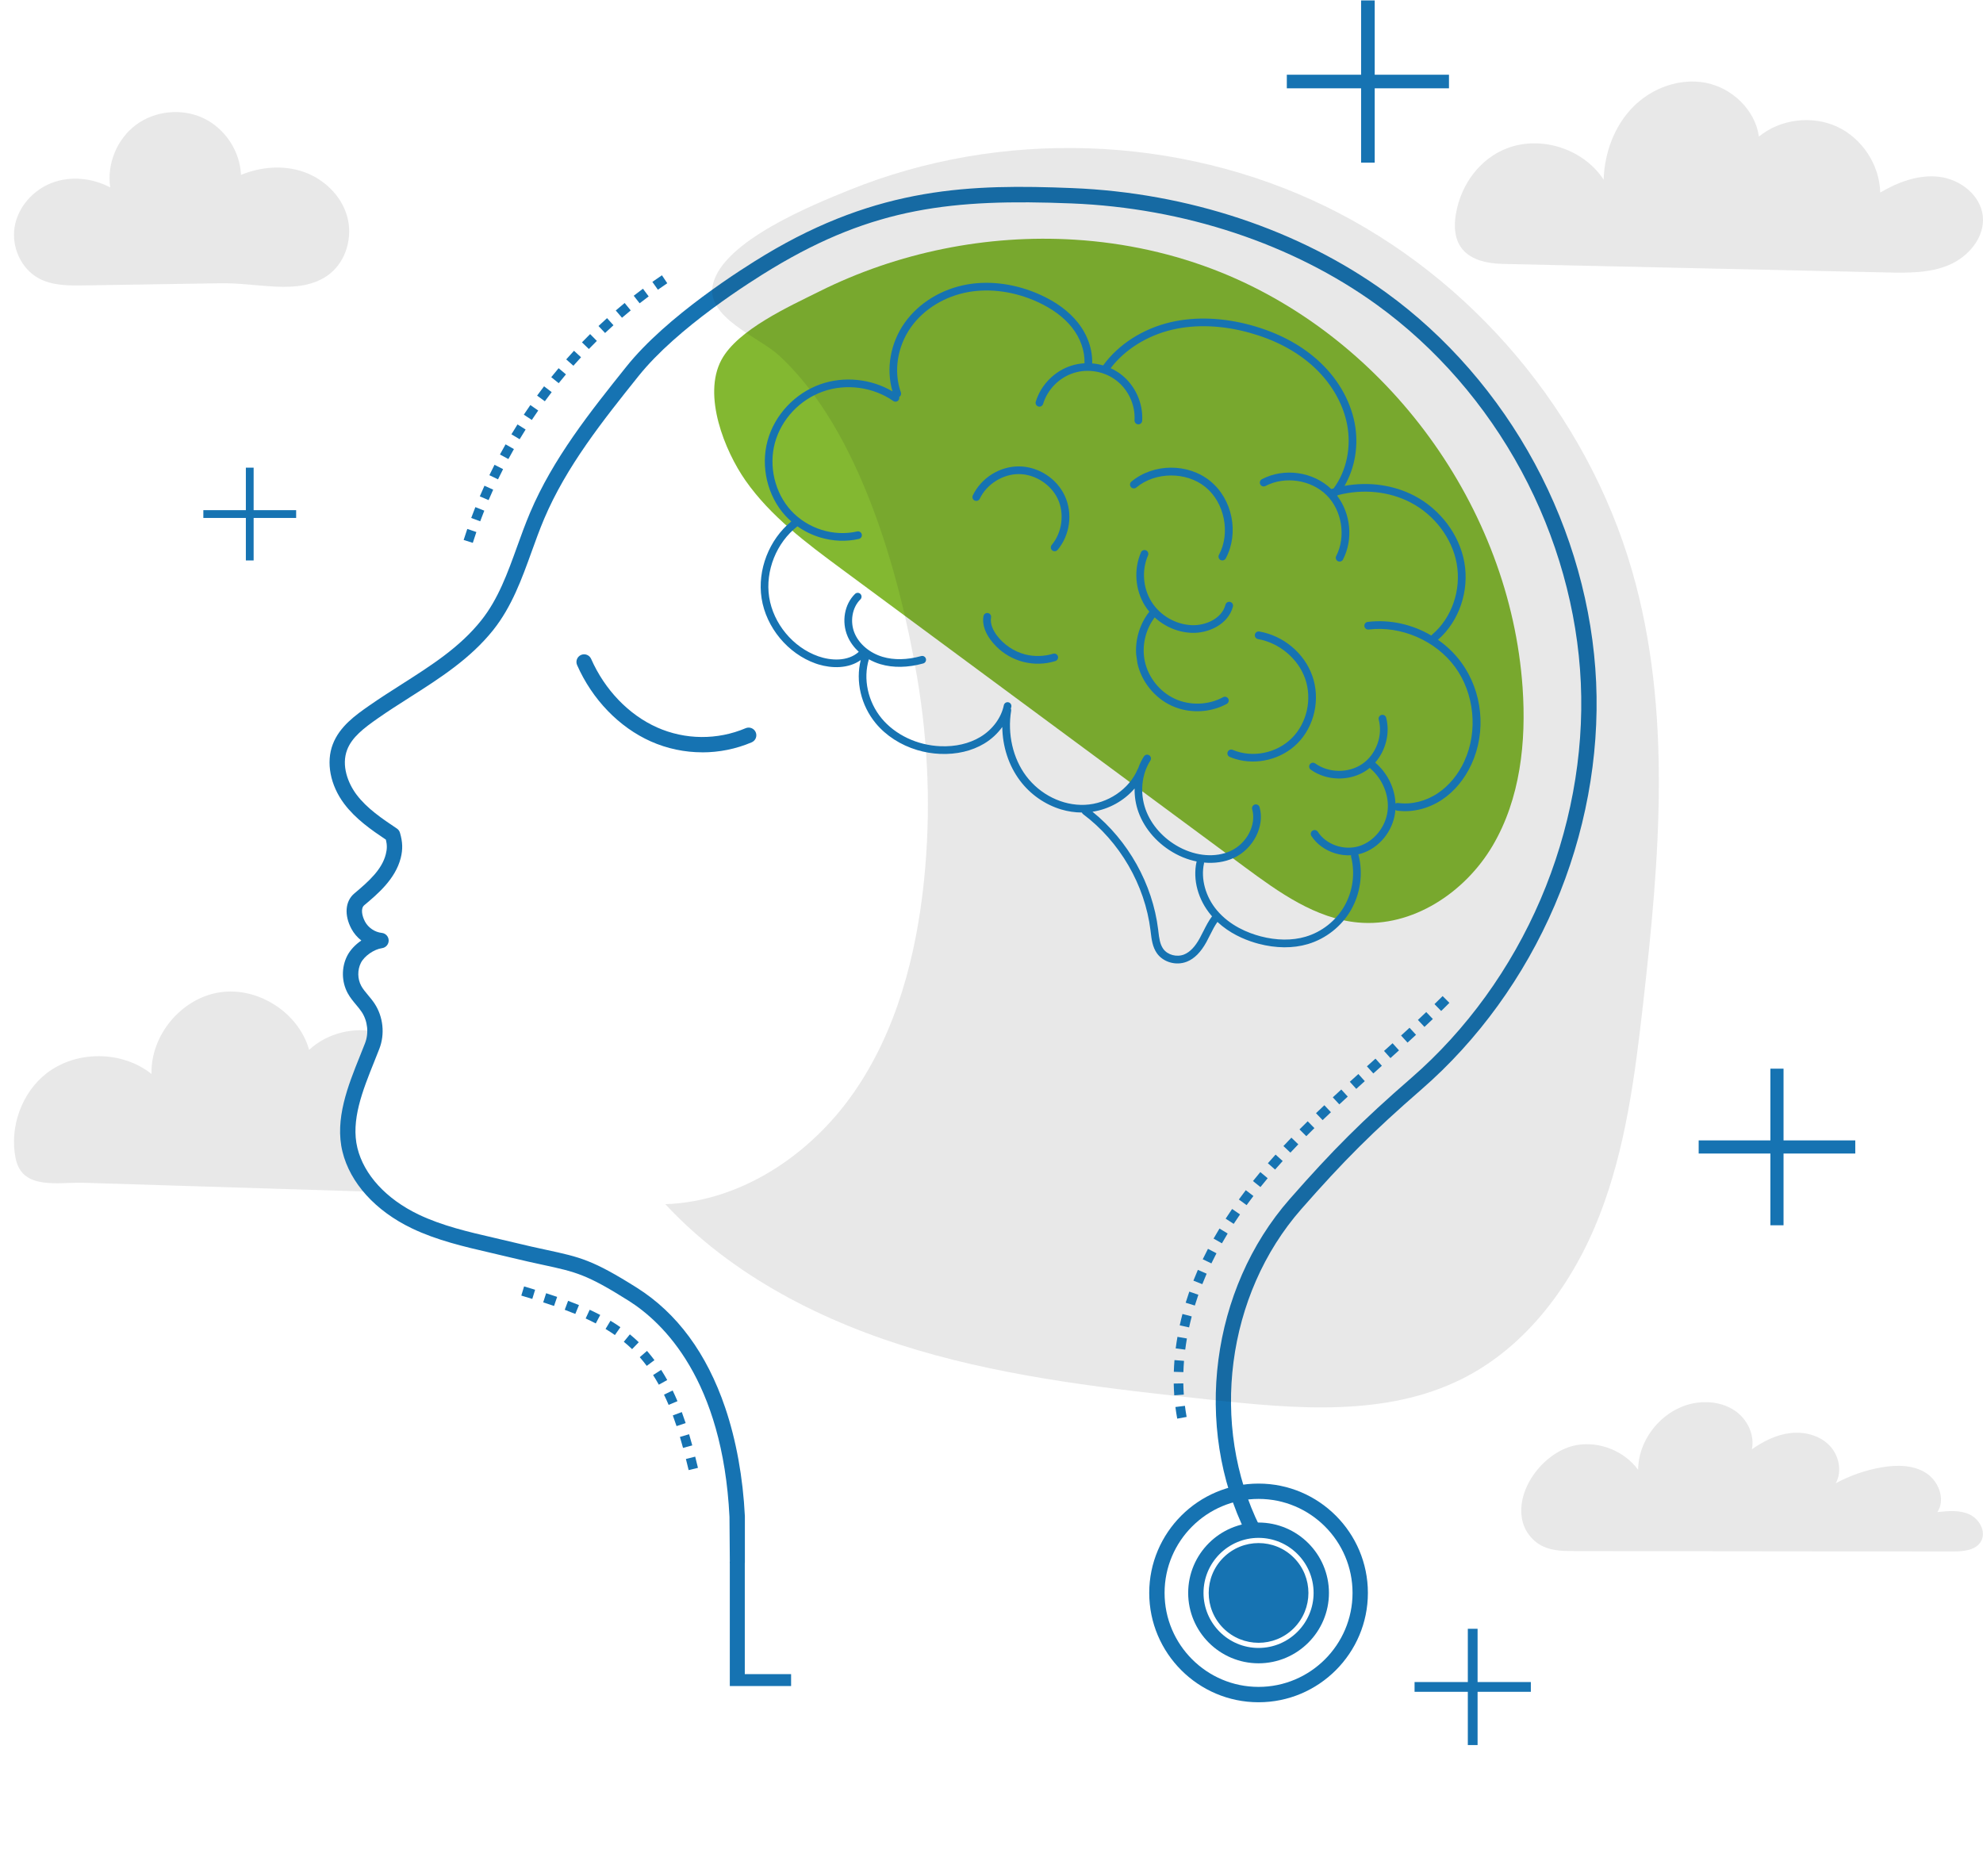 <svg width="425" height="402" viewBox="0 0 425 402" fill="none" xmlns="http://www.w3.org/2000/svg">
<g clip-path="url(#clip0_505_1530)">
<path opacity="0.1" d="M75.128 241.384C75.416 237.085 77.541 233.422 78.47 229.3C79.086 226.558 79.501 223.603 81.047 221.228C75.909 219.999 70.138 221.376 66.258 224.997C63.994 217.011 55.297 211.417 47.089 212.67C38.881 213.924 32.251 221.861 32.473 230.159C26.16 225.149 16.419 225.075 10.032 229.986C4.627 234.142 1.984 241.618 3.353 248.272C4.767 255.144 12.428 253.311 17.993 253.484L42.962 254.261C55.79 254.659 68.614 255.058 81.441 255.457C77.286 252.107 74.754 246.904 75.128 241.388V241.384Z" fill="#171616"/>
<path d="M261.609 58.343C297.47 72.786 323.635 108.762 326.323 147.327C327.137 158.984 325.834 171.179 319.903 181.244C313.972 191.31 302.694 198.77 291.058 197.705C281.954 196.871 274.104 191.24 266.755 185.807C237.963 164.524 209.172 143.242 180.38 121.956C172.83 116.374 165.14 110.653 159.76 102.959C155.333 96.625 150.532 84.759 154.61 77.139C158.095 70.624 169.266 65.626 175.588 62.466C192.439 54.048 211.556 50.197 230.351 51.368C241.05 52.034 251.654 54.34 261.605 58.343H261.609Z" fill="#83B831"/>
<path d="M159.627 334.976H156.421L156.343 325.074C154.888 295.728 142.179 283.463 134.732 278.766C125.751 273.102 123.408 272.596 116.454 271.092C114.514 270.673 112.101 270.151 109.121 269.423C107.79 269.098 106.454 268.79 105.118 268.478C99.475 267.171 93.642 265.823 88.271 263.25C80.461 259.505 75.044 253.521 73.4 246.822C71.694 239.867 74.588 232.67 77.144 226.316C77.514 225.391 77.884 224.479 78.234 223.575C79.076 221.405 78.805 218.844 77.531 216.892C77.194 216.378 76.779 215.88 76.339 215.354C75.706 214.598 75.048 213.813 74.526 212.86C73.195 210.414 73.145 207.352 74.403 204.865C75.036 203.616 76.138 202.449 77.44 201.561C76.569 200.883 75.837 200.028 75.311 199.045C73.737 196.086 73.984 193.114 75.944 191.475C79.146 188.795 81.863 186.316 82.685 183.073C82.969 181.964 82.981 181.092 82.706 179.95C79.615 177.878 76.212 175.515 73.77 172.268C70.774 168.281 69.837 163.39 71.325 159.506C72.8 155.651 76.277 153.217 79.068 151.265C81.37 149.658 83.754 148.137 86.064 146.666C92.496 142.568 98.571 138.7 103.145 132.95C106.774 128.392 108.751 122.905 110.848 117.093C111.698 114.734 112.578 112.297 113.573 109.946C118.533 98.224 126.515 88.24 134.238 78.582C142.898 67.747 159.133 57.534 163.901 54.665C188.365 39.93 208.212 39.445 229.787 40.308C254.583 41.298 278.455 49.235 297.012 62.655C310.033 72.071 321.077 84.767 328.952 99.367C336.827 113.966 341.368 130.168 342.088 146.218C342.807 162.272 339.728 178.811 333.189 194.056C326.65 209.3 316.782 222.929 304.657 233.472C294.27 242.502 288.002 248.745 278.87 259.156C262.828 277.446 259.195 305.432 270.025 327.216L267.082 328.679C255.672 305.736 259.503 276.254 276.4 256.99C285.643 246.452 291.985 240.134 302.499 230.993C314.254 220.776 323.822 207.553 330.168 192.761C336.514 177.969 339.498 161.927 338.804 146.366C338.109 130.805 333.703 115.092 326.062 100.928C318.422 86.765 307.711 74.451 295.088 65.322C277.053 52.277 253.814 44.562 229.659 43.596C204.16 42.577 187.251 44.447 165.603 57.484C160.95 60.283 145.13 70.234 136.811 80.641C129.228 90.123 121.39 99.93 116.606 111.232C115.648 113.501 114.781 115.897 113.947 118.211C111.855 124.015 109.688 130.02 105.722 135.001C100.806 141.179 94.21 145.379 87.835 149.44C85.558 150.891 83.199 152.391 80.959 153.961C77.983 156.045 75.435 157.985 74.403 160.681C73.104 164.072 74.588 167.866 76.409 170.291C78.653 173.275 81.908 175.453 85.056 177.562C85.377 177.775 85.611 178.096 85.718 178.462C86.306 180.455 86.355 182.025 85.883 183.883C84.732 188.421 80.876 191.647 78.065 194.002C77.255 194.68 77.58 196.292 78.225 197.504C78.928 198.823 80.342 199.781 81.83 199.933C82.656 200.02 83.289 200.71 83.301 201.544C83.314 202.375 82.706 203.086 81.879 203.201C80.169 203.435 78.094 204.878 77.346 206.353C76.581 207.866 76.61 209.802 77.42 211.289C77.781 211.955 78.308 212.58 78.862 213.246C79.343 213.821 79.845 214.417 80.289 215.095C82.134 217.915 82.525 221.622 81.304 224.762C80.951 225.679 80.576 226.604 80.202 227.541C77.72 233.723 75.151 240.114 76.602 246.037C78.008 251.774 82.784 256.969 89.701 260.282C94.744 262.699 100.4 264.01 105.87 265.272C107.222 265.584 108.571 265.897 109.915 266.225C112.849 266.945 115.143 267.438 117.161 267.874C124.337 269.427 127.025 270.007 136.499 275.979C145.105 281.408 151.472 290.048 155.418 301.663C157.773 308.601 159.236 316.653 159.643 324.947C159.643 324.976 159.643 325 159.643 325.029V334.972L159.627 334.976Z" fill="#1673B2"/>
<path d="M150.518 161.232C146.753 161.232 142.988 160.451 139.49 158.897C132.692 155.868 126.93 149.904 123.683 142.531C123.317 141.7 123.695 140.73 124.525 140.365C125.355 139.999 126.325 140.377 126.691 141.207C129.613 147.841 134.763 153.197 140.826 155.897C146.839 158.577 153.76 158.634 159.811 156.061C160.645 155.708 161.611 156.094 161.968 156.933C162.326 157.767 161.936 158.733 161.097 159.09C157.727 160.525 154.122 161.24 150.513 161.24L150.518 161.232Z" fill="#1673B2"/>
<path d="M269.737 364.815C256.814 364.815 246.305 354.301 246.305 341.383C246.305 328.465 256.818 317.951 269.737 317.951C282.655 317.951 293.168 328.465 293.168 341.383C293.168 354.301 282.655 364.815 269.737 364.815ZM269.737 321.235C258.627 321.235 249.593 330.273 249.593 341.379C249.593 352.485 258.631 361.523 269.737 361.523C280.842 361.523 289.88 352.485 289.88 341.379C289.88 330.273 280.842 321.235 269.737 321.235Z" fill="#1673B2"/>
<path d="M269.737 356.467C261.418 356.467 254.652 349.702 254.652 341.383C254.652 333.064 261.418 326.299 269.737 326.299C278.055 326.299 284.821 333.064 284.821 341.383C284.821 349.702 278.055 356.467 269.737 356.467ZM269.737 329.583C263.23 329.583 257.94 334.877 257.94 341.379C257.94 347.881 263.234 353.175 269.737 353.175C276.239 353.175 281.533 347.881 281.533 341.379C281.533 334.877 276.239 329.583 269.737 329.583Z" fill="#1673B2"/>
<path d="M277.294 348.942C281.467 344.769 281.467 338.003 277.294 333.829C273.121 329.656 266.355 329.656 262.181 333.829C258.008 338.003 258.008 344.769 262.181 348.942C266.355 353.115 273.121 353.115 277.294 348.942Z" fill="#1673B2"/>
<path opacity="0.1" d="M198.04 188.684C196.383 204.783 192.166 220.989 182.906 234.261C173.646 247.533 158.763 257.52 142.59 258.071C156.984 273.529 176.535 283.422 196.798 289.39C217.057 295.358 238.187 297.668 259.182 299.949C277.493 301.938 296.991 303.73 313.444 295.461C327.34 288.474 337.131 275.025 342.786 260.537C348.442 246.049 350.415 230.426 352.17 214.972C355.676 184.072 358.413 152.214 349.79 122.334C340.069 88.651 315.552 59.523 284.024 44.196C252.491 28.869 214.443 27.587 181.953 40.756C174.226 43.888 155.031 51.615 152.804 60.887C151.094 68.006 162.688 72.244 166.946 76.165C184.176 92.038 192.758 122.732 196.539 145.018C198.985 159.42 199.536 174.15 198.04 188.684Z" fill="#171616"/>
<path opacity="0.1" d="M18.059 61.167C14.721 61.22 11.216 61.233 8.285 59.638C4.495 57.575 2.432 52.906 3.131 48.648C3.83 44.389 7.072 40.731 11.104 39.194C15.136 37.657 19.814 38.15 23.624 40.172C22.864 35.138 25.083 29.765 29.173 26.736C33.262 23.707 39.049 23.152 43.644 25.347C48.239 27.542 51.441 32.392 51.651 37.48C55.901 35.725 60.784 35.335 65.124 36.855C69.46 38.376 73.147 41.923 74.396 46.346C75.646 50.768 74.212 55.951 70.578 58.767C67.36 61.261 63.159 61.611 59.234 61.434C55.136 61.249 51.371 60.641 47.2 60.707C37.487 60.859 27.775 61.011 18.063 61.167H18.059Z" fill="#171616"/>
<path d="M101.332 116.341L99.371 115.721C99.622 114.931 99.885 114.138 100.152 113.357L102.096 114.023C101.833 114.788 101.574 115.568 101.332 116.341ZM102.918 111.721L100.99 111.006C101.274 110.238 101.574 109.453 101.882 108.68L103.794 109.44C103.494 110.196 103.198 110.965 102.918 111.721ZM104.722 107.184L102.832 106.378C103.152 105.622 103.489 104.857 103.831 104.097L105.701 104.944C105.364 105.688 105.035 106.44 104.718 107.18L104.722 107.184ZM106.736 102.732L104.883 101.841C105.244 101.093 105.614 100.34 105.988 99.609L107.822 100.542C107.456 101.261 107.09 101.997 106.736 102.728V102.732ZM108.956 98.38L107.147 97.406C107.538 96.682 107.945 95.951 108.356 95.227L110.144 96.243C109.741 96.95 109.342 97.669 108.96 98.38H108.956ZM111.373 94.134L109.609 93.078C110.033 92.375 110.473 91.66 110.912 90.957L112.651 92.054C112.215 92.745 111.784 93.444 111.369 94.134H111.373ZM113.978 90.003L112.265 88.865C112.721 88.174 113.193 87.484 113.666 86.806L115.351 87.981C114.891 88.643 114.427 89.325 113.978 89.999V90.003ZM116.773 85.996L115.113 84.784C115.598 84.118 116.103 83.448 116.605 82.79L118.237 84.04C117.743 84.685 117.25 85.343 116.773 85.996ZM119.745 82.12L118.142 80.834C118.66 80.188 119.194 79.539 119.724 78.91L121.295 80.234C120.777 80.85 120.255 81.487 119.741 82.12H119.745ZM122.893 78.384L121.352 77.024C121.899 76.403 122.458 75.782 123.021 75.174L124.529 76.567C123.978 77.163 123.428 77.772 122.893 78.38V78.384ZM126.206 74.796L124.727 73.37C125.302 72.774 125.89 72.178 126.477 71.598L127.92 73.061C127.345 73.629 126.769 74.212 126.202 74.8L126.206 74.796ZM129.679 71.364L128.269 69.868C128.87 69.305 129.482 68.734 130.103 68.179L131.479 69.704C130.875 70.25 130.271 70.805 129.683 71.36L129.679 71.364ZM133.308 68.096L131.969 66.539C132.602 65.992 133.243 65.454 133.876 64.936L135.179 66.526C134.558 67.032 133.929 67.562 133.308 68.096ZM137.086 65.001L135.82 63.382C136.477 62.868 137.143 62.359 137.801 61.874L139.026 63.522C138.384 63.999 137.731 64.5 137.086 65.001ZM141.003 62.087L139.815 60.41C140.489 59.934 141.179 59.457 141.866 58.997L143.012 60.702C142.343 61.154 141.664 61.619 141.003 62.087Z" fill="#1673B2"/>
<path d="M252.303 304.034C252.151 303.208 252.023 302.37 251.916 301.539L253.955 301.285C254.054 302.078 254.177 302.879 254.321 303.664L252.299 304.034H252.303ZM251.67 299.032C251.612 298.202 251.571 297.355 251.555 296.513L253.61 296.476C253.626 297.281 253.659 298.091 253.717 298.884L251.666 299.032H251.67ZM253.63 294.063L251.575 293.997C251.6 293.167 251.649 292.325 251.715 291.486L253.762 291.65C253.696 292.456 253.651 293.266 253.626 294.063H253.63ZM254.017 289.246L251.978 288.983C252.085 288.161 252.208 287.323 252.356 286.501L254.382 286.854C254.243 287.647 254.124 288.453 254.021 289.246H254.017ZM254.847 284.478L252.841 284.039C253.018 283.225 253.219 282.403 253.429 281.601L255.414 282.127C255.209 282.904 255.02 283.697 254.847 284.482V284.478ZM256.08 279.793L254.115 279.189C254.358 278.395 254.621 277.594 254.896 276.809L256.836 277.487C256.569 278.247 256.314 279.024 256.08 279.793ZM257.683 275.214L255.772 274.462C256.072 273.697 256.396 272.917 256.729 272.148L258.612 272.97C258.287 273.718 257.975 274.47 257.683 275.214ZM259.627 270.763L257.773 269.875C258.131 269.131 258.509 268.379 258.895 267.639L260.716 268.593C260.338 269.312 259.972 270.044 259.627 270.763ZM261.883 266.455L260.096 265.444C260.502 264.725 260.926 264.002 261.361 263.291L263.116 264.359C262.693 265.054 262.282 265.757 261.883 266.459V266.455ZM264.411 262.292L262.685 261.174C263.133 260.483 263.597 259.785 264.07 259.098L265.763 260.266C265.303 260.935 264.847 261.618 264.411 262.292ZM267.173 258.276L265.513 257.068C265.989 256.41 266.491 255.74 267.001 255.07L268.632 256.32C268.131 256.973 267.642 257.631 267.173 258.276ZM270.141 254.4L268.538 253.114C269.056 252.469 269.582 251.827 270.116 251.19L271.69 252.51C271.168 253.134 270.65 253.763 270.141 254.4ZM273.281 250.652L271.731 249.3C272.278 248.675 272.825 248.058 273.384 247.442L274.908 248.823C274.362 249.427 273.819 250.035 273.281 250.652ZM276.565 247.023L275.065 245.617C275.632 245.013 276.199 244.413 276.774 243.817L278.254 245.243C277.687 245.831 277.124 246.423 276.565 247.019V247.023ZM279.968 243.496L278.509 242.049C279.093 241.462 279.676 240.882 280.268 240.303L281.707 241.77C281.123 242.341 280.543 242.921 279.968 243.5V243.496ZM283.47 240.056L282.048 238.572L282.479 238.157C282.931 237.726 283.384 237.294 283.84 236.867L285.25 238.363C284.797 238.786 284.349 239.213 283.901 239.641L283.47 240.052V240.056ZM287.046 236.682L285.648 235.173C286.252 234.614 286.857 234.055 287.465 233.496L288.854 235.013C288.25 235.568 287.646 236.123 287.046 236.682ZM290.675 233.357L289.294 231.836C289.902 231.281 290.515 230.73 291.127 230.179L292.504 231.704C291.896 232.255 291.287 232.806 290.679 233.357H290.675ZM294.333 230.056L292.96 228.527L294.793 226.879L296.166 228.408L294.333 230.056ZM298.003 226.76L296.626 225.231C297.235 224.68 297.847 224.133 298.455 223.578L299.836 225.103C299.228 225.654 298.616 226.209 298.003 226.76ZM301.665 223.443L300.28 221.926C300.884 221.371 301.489 220.816 302.093 220.262L303.486 221.77C302.882 222.329 302.274 222.888 301.665 223.443ZM305.295 220.085L303.889 218.585C304.485 218.026 305.081 217.463 305.673 216.895L307.091 218.383C306.495 218.955 305.895 219.522 305.291 220.085H305.295ZM308.875 216.665L307.44 215.194C308.024 214.623 308.607 214.047 309.187 213.472L310.638 214.927C310.054 215.51 309.466 216.09 308.875 216.669V216.665Z" fill="#1673B2"/>
<path d="M147.592 315.062C147.398 314.264 147.205 313.471 147.004 312.678L148.997 312.177C149.199 312.978 149.396 313.78 149.589 314.581L147.592 315.062ZM146.387 310.306C146.161 309.472 145.943 308.703 145.721 307.955L147.69 307.372C147.916 308.132 148.138 308.917 148.368 309.768L146.383 310.306H146.387ZM144.998 305.633C144.739 304.844 144.468 304.075 144.197 303.34L146.124 302.625C146.404 303.381 146.683 304.178 146.95 304.988L144.998 305.633ZM143.305 301.092C142.988 300.343 142.655 299.604 142.31 298.893L144.16 297.997C144.517 298.736 144.867 299.509 145.195 300.29L143.301 301.087L143.305 301.092ZM141.2 296.755C140.806 296.044 140.391 295.35 139.971 294.692L141.702 293.582C142.146 294.277 142.581 295.009 143.001 295.757L141.204 296.755H141.2ZM138.611 292.723C138.13 292.078 137.624 291.453 137.115 290.866L138.664 289.513C139.211 290.138 139.749 290.808 140.263 291.494L138.615 292.723H138.611ZM135.475 289.139C134.912 288.597 134.316 288.062 133.695 287.557L134.998 285.966C135.66 286.509 136.301 287.08 136.901 287.66L135.471 289.135L135.475 289.139ZM131.792 286.118C131.155 285.674 130.481 285.235 129.782 284.811L130.843 283.052C131.578 283.496 132.294 283.96 132.968 284.433L131.788 286.118H131.792ZM127.686 283.632C126.996 283.27 126.268 282.908 125.52 282.563L126.383 280.697C127.16 281.059 127.92 281.433 128.644 281.811L127.686 283.632ZM123.301 281.593C122.586 281.297 121.821 280.997 121.036 280.705L121.755 278.782C122.565 279.082 123.346 279.39 124.086 279.694L123.301 281.593ZM118.743 279.883C117.97 279.62 117.197 279.361 116.42 279.111L117.049 277.154C117.838 277.409 118.623 277.668 119.408 277.939L118.743 279.883ZM114.082 278.375C113.297 278.132 112.512 277.894 111.727 277.66L112.323 275.691C113.108 275.929 113.897 276.168 114.686 276.41L114.082 278.375Z" fill="#1673B2"/>
<path opacity="0.1" d="M337.895 309.702C342.815 308.835 348.142 310.976 351.089 315.004C351.118 308.128 356.67 301.692 363.469 300.652C366.485 300.191 369.737 300.746 372.174 302.579C374.611 304.412 376.087 307.622 375.458 310.606C377.908 308.884 380.674 307.495 383.649 307.133C386.625 306.772 389.827 307.548 391.964 309.649C394.101 311.749 394.899 315.263 393.444 317.881C396.518 316.213 399.868 315.054 403.312 314.466C406.518 313.919 410.02 313.923 412.766 315.666C415.511 317.409 417.015 321.358 415.219 324.063C417.546 323.808 420.012 323.574 422.133 324.573C424.253 325.571 425.737 328.292 424.578 330.327C423.464 332.271 420.801 332.501 418.561 332.501C410.789 332.493 403.016 332.485 395.244 332.476C375.988 332.456 356.728 332.435 337.472 332.415C335.232 332.415 332.918 332.394 330.871 331.486C328.578 330.467 326.819 328.321 326.272 325.871C324.714 318.888 331.237 310.874 337.895 309.698V309.702Z" fill="#171616"/>
<path opacity="0.1" d="M424.96 46.341C424.503 41.878 420.208 38.499 415.757 37.911C411.306 37.324 406.846 38.992 402.971 41.261C402.839 35.334 399.099 29.629 393.714 27.147C388.33 24.664 381.565 25.519 376.97 29.268C376.181 23.588 371.29 18.89 365.667 17.764C360.044 16.637 354.015 18.845 349.991 22.93C345.967 27.015 343.875 32.778 343.694 38.511C339.44 31.976 330.439 29.005 323.135 31.726C317.126 33.962 313.09 39.613 312.038 45.811C310.797 53.135 314.755 56.395 322.087 56.559C349.494 57.167 376.9 57.78 404.306 58.388C408.844 58.491 413.542 58.561 417.718 56.789C421.894 55.014 425.42 50.858 424.96 46.345V46.341Z" fill="#171616"/>
<path d="M156.414 361.338V334.7H159.624V358.786H169.55V361.338H156.414Z" fill="#1673B2"/>
<path d="M275.507 339.595H271.524V335.613C271.524 335.263 271.24 334.976 270.887 334.976H268.581C268.232 334.976 267.944 335.259 267.944 335.613V339.595H263.961C263.612 339.595 263.324 339.879 263.324 340.232V342.538C263.324 342.888 263.608 343.175 263.961 343.175H267.944V347.158C267.944 347.507 268.228 347.795 268.581 347.795H270.887C271.236 347.795 271.524 347.511 271.524 347.158V343.175H275.507C275.856 343.175 276.144 342.892 276.144 342.538V340.232C276.144 339.883 275.86 339.595 275.507 339.595Z" fill="#1673B2"/>
<path d="M313.208 142.001C311.814 140.09 310.104 138.445 308.185 137.11C312.727 133.143 314.946 126.641 313.836 120.48C312.776 114.59 308.674 109.136 303.129 106.247C298.654 103.912 293.327 103.185 288.156 104.13C290.433 100.229 291.247 95.334 290.322 90.612C289.34 85.581 286.467 80.751 282.229 77.015C278.481 73.711 273.763 71.257 268.21 69.72C262.168 68.051 256.179 67.817 250.898 69.05C244.946 70.439 239.681 73.814 236.43 78.314C235.662 78.092 234.873 77.948 234.075 77.883C234.178 74.895 233.093 71.75 231.009 69.132C229.106 66.736 226.397 64.734 222.965 63.177C217.885 60.875 212.341 60.086 207.351 60.953C201.831 61.915 196.928 64.903 193.907 69.157C190.824 73.493 189.85 79.058 191.285 83.883C186.681 81.167 180.882 80.567 175.835 82.35C170.36 84.286 166.02 88.918 164.507 94.442C162.982 100.016 164.482 106.329 168.334 110.534C168.728 110.965 169.152 111.364 169.591 111.75C164.836 115.622 162.283 122.157 163.225 128.219C164.195 134.471 168.856 140.09 174.819 142.198C175.025 142.272 175.239 142.342 175.452 142.404C178.264 143.246 181.823 143.341 184.474 141.458C183.336 146 184.519 151.166 187.68 154.993C189.899 157.681 193.048 159.687 196.57 160.743C198.149 161.216 199.805 161.499 201.482 161.569C205.017 161.717 208.292 160.948 210.947 159.354C212.489 158.429 213.804 157.196 214.811 155.798C214.869 159.999 216.171 164.043 218.588 167.274C220.832 170.274 223.993 172.444 227.433 173.476C228.876 173.908 230.372 174.126 231.868 174.134C231.921 174.265 232 174.384 232.119 174.475C239.981 180.34 245.386 189.654 246.578 199.39L246.628 199.806C246.804 201.285 247.002 202.966 247.967 204.319C248.633 205.247 249.62 205.909 250.721 206.238C251.897 206.591 253.208 206.567 254.383 206.094C255.999 205.449 257.371 204.06 258.58 201.857C258.855 201.355 259.11 200.841 259.365 200.332C259.854 199.349 260.327 198.42 260.923 197.582C263.491 199.978 266.525 201.306 268.954 202.037C269.221 202.12 269.484 202.189 269.739 202.259C273.467 203.242 277.112 203.27 280.273 202.337C284.165 201.191 287.552 198.515 289.562 194.993C291.576 191.47 292.16 187.196 291.173 183.262C291.157 183.201 291.12 183.151 291.095 183.094C291.321 183.044 291.543 182.983 291.765 182.917C295.571 181.746 298.481 178.203 299.011 174.105C299.036 173.928 299.048 173.751 299.06 173.575C299.134 173.628 299.217 173.673 299.307 173.698C299.348 173.71 299.389 173.719 299.43 173.727C302.649 174.179 306.163 173.32 309.073 171.376C311.72 169.604 313.898 166.978 315.374 163.772C318.596 156.777 317.749 148.236 313.212 142.013L313.208 142.001ZM257.897 199.588C257.651 200.081 257.404 200.574 257.141 201.055C256.122 202.913 255.02 204.055 253.775 204.557C252.201 205.186 250.24 204.656 249.307 203.353C248.588 202.346 248.432 201.014 248.263 199.604L248.214 199.185C247.022 189.448 241.79 180.122 234.141 173.965C237.676 173.427 240.919 171.61 243.171 168.984C243.138 170.685 243.405 172.412 243.997 174.043C245.329 177.738 248.239 181.002 251.979 182.999C252.99 183.538 254.026 183.965 255.074 184.278C255.542 184.417 256.007 184.528 256.475 184.623C256.467 184.647 256.451 184.668 256.443 184.697C255.6 188.548 256.771 192.827 259.57 196.152C259.636 196.23 259.702 196.3 259.768 196.374C259.011 197.385 258.444 198.503 257.902 199.588H257.897ZM313.877 163.073C312.529 166 310.548 168.396 308.156 169.995C305.579 171.721 302.48 172.481 299.656 172.087C299.447 172.058 299.245 172.116 299.085 172.227C298.954 168.943 297.392 165.704 294.774 163.46C294.761 163.447 294.745 163.447 294.732 163.435C296.985 160.854 297.963 157.126 297.083 153.805C296.968 153.365 296.516 153.106 296.077 153.221C295.637 153.336 295.378 153.789 295.493 154.224C296.409 157.685 294.934 161.672 291.987 163.706C289.04 165.737 284.786 165.7 281.88 163.612C281.51 163.349 280.996 163.431 280.733 163.801C280.47 164.171 280.553 164.685 280.922 164.948C281.814 165.589 282.813 166.066 283.865 166.382C286.882 167.286 290.326 166.851 292.92 165.063C293.15 164.906 293.372 164.734 293.586 164.557C293.623 164.611 293.656 164.664 293.705 164.709C296.364 166.986 297.807 170.587 297.379 173.883C296.94 177.299 294.428 180.361 291.28 181.335C288.021 182.338 284.219 181.018 282.439 178.264C282.192 177.882 281.683 177.775 281.301 178.022C280.918 178.269 280.811 178.778 281.058 179.16C282.225 180.961 284.095 182.259 286.188 182.888C287.281 183.217 288.432 183.357 289.578 183.295C289.554 183.41 289.55 183.534 289.578 183.657C290.466 187.183 289.94 191.014 288.136 194.171C286.331 197.327 283.298 199.728 279.809 200.751C276.932 201.598 273.594 201.565 270.158 200.661C267.433 199.941 263.602 198.392 260.82 195.095C258.382 192.206 257.318 188.355 258.041 185.054C258.058 184.989 258.045 184.923 258.041 184.857C260.29 185.067 262.484 184.754 264.396 183.883C268.621 181.951 271.112 177.064 269.953 172.987C269.829 172.551 269.373 172.296 268.937 172.42C268.502 172.543 268.247 172.999 268.37 173.435C269.315 176.76 267.227 180.776 263.713 182.383C260.54 183.834 256.438 183.525 252.743 181.553C249.357 179.744 246.73 176.805 245.534 173.488C244.264 169.966 244.655 165.95 246.549 163.003C246.796 162.621 246.685 162.112 246.303 161.865C245.921 161.618 245.411 161.729 245.168 162.112C244.651 162.913 244.235 163.784 243.919 164.697C243.894 164.734 243.861 164.767 243.841 164.812C242.049 169.123 237.384 172.28 232.493 172.486C227.741 172.687 222.916 170.307 219.908 166.283C217.084 162.51 215.888 157.282 216.714 152.305C216.739 152.145 216.706 151.997 216.648 151.857C216.681 151.729 216.722 151.602 216.751 151.475C216.841 151.031 216.554 150.595 216.11 150.505C215.666 150.414 215.23 150.702 215.14 151.146C214.593 153.834 212.711 156.374 210.105 157.94C207.721 159.37 204.766 160.057 201.552 159.925C196.578 159.719 191.868 157.484 188.946 153.949C185.983 150.357 184.951 145.466 186.221 141.29C186.981 141.717 187.799 142.075 188.662 142.334C188.679 142.338 188.691 142.342 188.708 142.346C191.428 143.152 194.597 143.094 197.869 142.186C198.305 142.062 198.564 141.61 198.44 141.175C198.317 140.739 197.865 140.48 197.429 140.603C194.453 141.429 191.601 141.491 189.176 140.772C186.422 139.95 184.166 138.071 183.171 135.733C182.111 133.242 182.629 130.188 184.4 128.462C184.725 128.145 184.733 127.623 184.417 127.299C184.1 126.974 183.578 126.966 183.253 127.282C180.976 129.498 180.319 133.234 181.659 136.374C182.189 137.615 183.019 138.741 184.051 139.699C181.7 141.824 178.042 141.594 175.366 140.648C169.953 138.737 165.728 133.641 164.848 127.969C163.977 122.35 166.41 116.275 170.907 112.798C172.403 113.859 174.063 114.664 175.806 115.186C178.482 115.988 181.346 116.127 184.08 115.499C184.523 115.396 184.799 114.956 184.696 114.512C184.593 114.068 184.153 113.793 183.71 113.896C178.654 115.055 173.097 113.3 169.542 109.424C166.065 105.626 164.708 99.917 166.089 94.878C167.462 89.868 171.404 85.663 176.381 83.904C181.35 82.145 187.125 82.926 191.453 85.939C191.827 86.198 192.337 86.107 192.596 85.733C192.735 85.536 192.764 85.297 192.715 85.079C193.048 84.882 193.216 84.484 193.081 84.109C191.47 79.617 192.3 74.253 195.247 70.11C198.021 66.21 202.538 63.46 207.635 62.572C212.304 61.759 217.507 62.503 222.287 64.673C225.481 66.12 227.984 67.965 229.723 70.151C231.572 72.478 232.53 75.244 232.431 77.854C231.482 77.907 230.536 78.076 229.624 78.364C226.015 79.506 223.089 82.47 221.987 86.091C221.856 86.526 222.098 86.983 222.534 87.118C222.965 87.25 223.426 87.003 223.557 86.572C224.503 83.46 227.018 80.916 230.117 79.934C233.216 78.951 236.734 79.58 239.303 81.578C241.868 83.575 243.348 86.83 243.154 90.077C243.13 90.529 243.475 90.92 243.927 90.945C244.379 90.969 244.77 90.624 244.794 90.172C245.016 86.395 243.298 82.601 240.31 80.279C239.607 79.732 238.839 79.276 238.033 78.91C241.075 74.907 245.859 71.911 251.264 70.649C256.282 69.477 261.987 69.704 267.766 71.302C273.084 72.774 277.581 75.108 281.136 78.244C285.102 81.742 287.786 86.243 288.703 90.92C289.665 95.836 288.584 100.941 285.826 104.668C285.657 104.718 285.493 104.759 285.324 104.808C281.44 101.08 275.218 100.188 270.45 102.704C270.047 102.917 269.895 103.415 270.105 103.813C270.318 104.216 270.816 104.368 271.214 104.159C275.349 101.976 280.972 102.811 284.297 106.099C287.622 109.387 288.514 115.001 286.377 119.161C286.167 119.564 286.327 120.061 286.73 120.266C286.775 120.291 286.825 120.307 286.87 120.324C287.244 120.435 287.651 120.27 287.836 119.913C290.063 115.581 289.492 110.09 286.578 106.234C286.644 106.201 286.705 106.16 286.763 106.111C292.09 104.722 297.716 105.285 302.353 107.706C307.453 110.365 311.226 115.375 312.201 120.772C313.22 126.427 311.169 132.399 306.968 135.979C306.89 136.045 306.829 136.127 306.783 136.214C302.714 133.809 297.881 132.704 293.134 133.283C292.682 133.337 292.361 133.748 292.418 134.2C292.472 134.652 292.883 134.972 293.335 134.915C300.289 134.068 307.737 137.307 311.864 142.967C315.99 148.626 316.796 156.707 313.861 163.069L313.877 163.073Z" fill="#1673B2"/>
<path d="M226.721 106.958C228.172 110.098 227.634 114.142 225.406 116.789C225.114 117.139 225.159 117.657 225.505 117.948C225.595 118.022 225.694 118.076 225.797 118.109C226.101 118.199 226.446 118.109 226.664 117.85C229.327 114.681 229.952 110.028 228.213 106.271C226.475 102.515 222.525 99.975 218.386 99.954C214.247 99.934 210.273 102.433 208.497 106.173C208.304 106.584 208.476 107.073 208.887 107.27C209.298 107.468 209.788 107.291 209.985 106.88C211.469 103.756 214.921 101.586 218.382 101.602C221.843 101.619 225.27 103.826 226.725 106.966L226.721 106.958Z" fill="#1673B2"/>
<path d="M269.893 135.342C269.445 135.264 269.022 135.564 268.944 136.012C268.866 136.46 269.166 136.884 269.614 136.962C274.16 137.755 278.221 141.158 279.717 145.429C281.258 149.822 280.115 154.944 276.881 158.174C273.605 161.446 268.393 162.486 264.201 160.706C263.782 160.529 263.301 160.722 263.124 161.142C262.947 161.561 263.14 162.042 263.56 162.219C263.971 162.391 264.39 162.543 264.817 162.671C269.355 164.031 274.628 162.749 278.044 159.337C281.718 155.671 283.017 149.864 281.27 144.882C279.556 139.991 275.093 136.247 269.898 135.338L269.893 135.342Z" fill="#1673B2"/>
<path d="M263.245 149.748C263.027 149.35 262.53 149.202 262.131 149.42C258.995 151.129 255.029 151.257 251.786 149.757C248.543 148.256 246.077 145.153 245.345 141.656C244.675 138.437 245.489 134.94 247.474 132.317C248.876 133.608 250.569 134.578 252.394 135.125C253.352 135.412 254.346 135.585 255.353 135.626C258.908 135.778 263.232 133.859 264.243 130.003C264.359 129.564 264.1 129.116 263.656 129C263.216 128.885 262.768 129.148 262.653 129.588C261.864 132.609 258.337 134.105 255.423 133.982C251.95 133.834 248.645 131.915 246.8 128.972C244.955 126.029 244.663 122.219 246.044 119.029C246.225 118.614 246.031 118.129 245.616 117.948C245.197 117.767 244.716 117.961 244.535 118.376C242.945 122.054 243.278 126.448 245.407 129.843C245.682 130.283 245.999 130.698 246.327 131.097C244.309 133.649 243.29 136.978 243.5 140.225L243.783 142.198C244.671 146.107 247.449 149.559 251.091 151.24C251.634 151.491 252.188 151.701 252.76 151.873C256.097 152.872 259.85 152.523 262.912 150.854C263.31 150.636 263.458 150.139 263.241 149.74L263.245 149.748Z" fill="#1673B2"/>
<path d="M226.755 141.043C226.875 140.439 226.307 139.917 225.72 140.098C223.788 140.69 221.667 140.751 219.723 140.254C217.323 139.637 215.103 138.141 213.628 136.152C212.929 135.207 212.148 133.776 212.403 132.334C212.481 131.886 212.185 131.458 211.737 131.38C211.289 131.302 210.862 131.598 210.783 132.046C210.422 134.064 211.412 135.926 212.304 137.13C212.682 137.64 213.098 138.121 213.546 138.569C215.132 140.147 217.125 141.29 219.312 141.849C221.581 142.432 223.973 142.362 226.196 141.672C226.48 141.582 226.694 141.339 226.751 141.043H226.755Z" fill="#1673B2"/>
<path d="M242.38 104.377C242.672 104.726 243.189 104.771 243.539 104.479C247.6 101.08 254.242 101.035 258.348 104.381C262.454 107.722 263.757 114.237 261.254 118.902C261.04 119.301 261.188 119.802 261.591 120.016C261.64 120.044 261.693 120.065 261.743 120.077C262.108 120.188 262.515 120.028 262.704 119.679C265.61 114.266 264.155 106.982 259.387 103.103C254.624 99.222 247.197 99.272 242.483 103.218C242.133 103.509 242.088 104.027 242.38 104.377Z" fill="#1673B2"/>
<path d="M63.471 109.333H54.359V100.225H52.694V109.333H43.582V111.002H52.694V120.11H54.359V111.002H63.471V109.333Z" fill="#1673B2"/>
<path d="M310.548 16.013H294.63V0.094H291.712V16.013H275.793V18.927H291.712V34.845H294.63V18.927H310.548V16.013Z" fill="#1673B2"/>
<path d="M328.092 360.483H316.678V349.069H314.586V360.483H303.172V362.575H314.586V373.989H316.678V362.575H328.092V360.483Z" fill="#1673B2"/>
<path d="M397.626 244.401H382.25V229.029H379.434V244.401H364.062V247.216H379.434V262.592H382.25V247.216H397.626V244.401Z" fill="#1673B2"/>
</g>
<defs>
<clipPath id="clip0_505_1530">
<rect width="424.7" height="401.112" fill="white" transform="translate(0.301 0.094)"/>
</clipPath>
</defs>
</svg>
